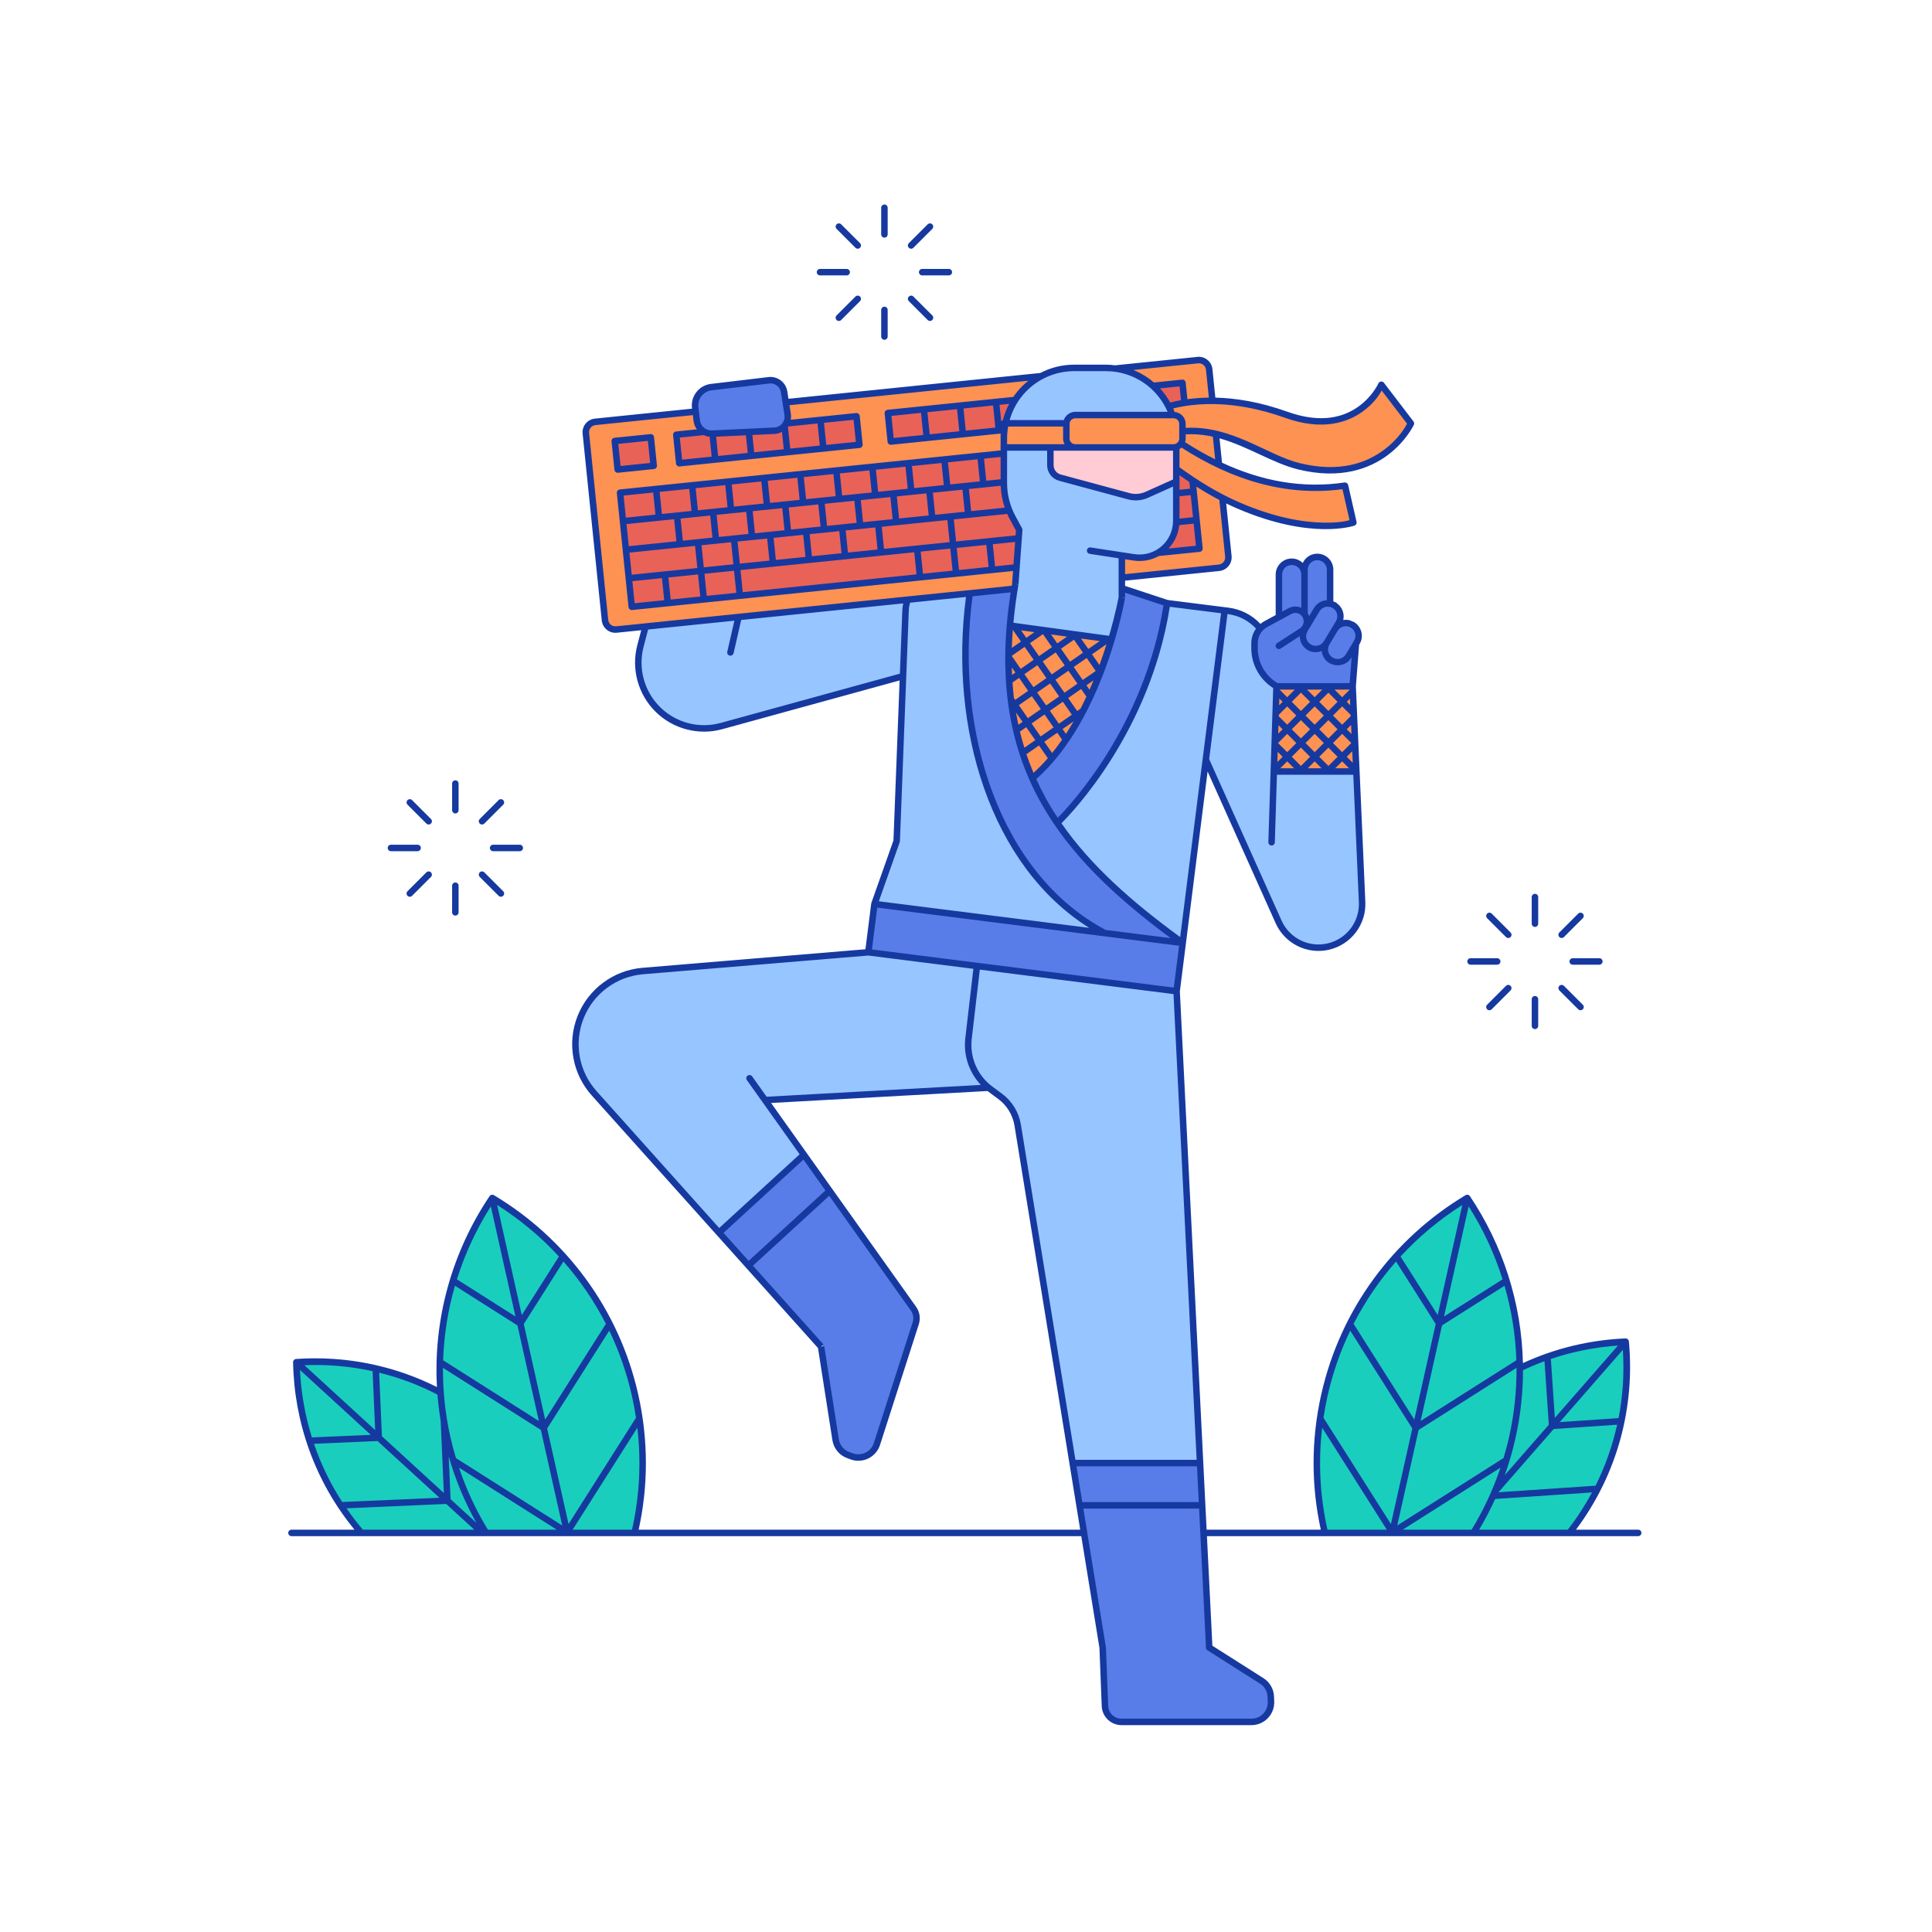 <?xml version="1.0" encoding="utf-8"?>
<!-- Generator: Adobe Illustrator 23.0.4, SVG Export Plug-In . SVG Version: 6.00 Build 0)  -->
<svg version="1.1" id="Layer_1_99_" xmlns="http://www.w3.org/2000/svg" xmlns:xlink="http://www.w3.org/1999/xlink" x="0px"
	 y="0px" viewBox="0 0 595.276 595.276" enable-background="new 0 0 595.276 595.276" xml:space="preserve">
<path id="color_x5F_7" fill-rule="evenodd" clip-rule="evenodd" fill="#E96257" d="M204.404,177.325l0.8,7.796l-10.113,1.036
	l-0.798-7.796L204.404,177.325z M215.511,176.187l0.797,7.797l-10.111,1.036l-0.799-7.797L215.511,176.187z M226.614,175.049
	l0.8,7.798l-10.112,1.036l-0.799-7.798L226.614,175.049z M282.139,169.359l0.799,7.797l-54.529,5.589l-0.8-7.798L282.139,169.359
	L282.139,169.359z M214.609,167.396l0.8,7.798l-21.216,2.172l-0.8-7.795L214.609,167.396L214.609,167.396z M293.244,168.221
	l0.799,7.796l-10.111,1.038l-0.799-7.798L293.244,168.221L293.244,168.221z M304.35,167.084l0.8,7.796l-10.113,1.036l-0.8-7.795
	L304.35,167.084z M225.714,166.259l0.798,7.796l-10.111,1.038l-0.8-7.798L225.714,166.259L225.714,166.259z M313.308,166.166
	l-0.576,7.937l-6.589,0.675l-0.8-7.798L313.308,166.166L313.308,166.166z M236.819,165.122l0.799,7.795l-10.111,1.036l-0.8-7.795
	L236.819,165.122z M247.924,163.983l0.799,7.796l-10.113,1.036l-0.797-7.794L247.924,163.983z M259.028,162.845l0.8,7.796
	l-10.111,1.036l-0.8-7.796L259.028,162.845z M270.133,161.708l0.8,7.795l-10.113,1.036l-0.798-7.795L270.133,161.708
	L270.133,161.708z M368.223,160.54l0.8,7.795l-10.431,1.07c0.069-0.057,0.144-0.104,0.211-0.162
	c2.408-2.068,3.857-5.011,4.075-8.154L368.223,160.54L368.223,160.54z M292.344,159.431l0.798,7.796l-10.608,1.089l-10.608,1.087
	l-0.798-7.796L292.344,159.431z M208.156,159.175l0.8,7.796l-15.665,1.606l-0.799-7.796L208.156,159.175L208.156,159.175z
	 M310.645,157.556c0.284,0.668,0.591,1.327,0.94,1.969c1.019,1.874,1.881,3.458,1.945,3.576l-0.148,2.055l-19.247,1.97l-0.798-7.795
	L310.645,157.556z M219.261,158.039l0.798,7.795l-10.111,1.037l-0.8-7.796L219.261,158.039z M230.366,156.899l0.799,7.796
	l-10.111,1.036l-0.799-7.796L230.366,156.899z M241.471,155.763l0.8,7.795l-10.113,1.036l-0.798-7.795L241.471,155.763z
	 M252.575,154.625l0.8,7.796l-10.111,1.036l-0.8-7.796L252.575,154.625z M263.68,153.485l0.8,7.798l-10.113,1.036l-0.798-7.798
	L263.68,153.485z M274.786,152.349l0.798,7.797l-10.111,1.036l-0.798-7.797L274.786,152.349z M367.322,151.749l0.799,7.798
	l-5.199,0.53v-7.879L367.322,151.749L367.322,151.749z M285.891,151.209l0.798,7.8l-10.111,1.036l-0.8-7.798L285.891,151.209
	L285.891,151.209z M201.703,150.953l0.8,7.798l-10.113,1.036l-0.8-7.796L201.703,150.953L201.703,150.953z M296.996,150.071
	l0.799,7.798l-5.056,0.518l-5.057,0.519l-0.798-7.8L296.996,150.071L296.996,150.071z M212.807,149.816l0.799,7.798l-10.111,1.036
	l-0.8-7.798L212.807,149.816z M308.811,148.862c0.033,2.649,0.523,5.262,1.445,7.73l-11.469,1.176l-0.799-7.797L308.811,148.862z
	 M223.913,148.679l0.799,7.795l-10.111,1.036l-0.799-7.795L223.913,148.679z M235.018,147.542l0.8,7.796l-10.113,1.036l-0.798-7.796
	L235.018,147.542z M246.122,146.402l0.8,7.798l-10.111,1.036l-0.8-7.796L246.122,146.402L246.122,146.402z M257.227,145.265
	l0.8,7.797l-10.113,1.036l-0.798-7.797L257.227,145.265z M268.333,144.128l0.798,7.796l-10.111,1.036l-0.798-7.796L268.333,144.128z
	 M279.438,142.99l0.798,7.796l-10.111,1.036l-0.8-7.796L279.438,142.99L279.438,142.99z M363.044,145.284
	c1.251,0.904,2.548,1.807,3.891,2.7l0.285,2.771l-4.298,0.44v-5.999L363.044,145.284z M290.543,141.851l0.799,7.797l-10.113,1.036
	l-0.797-7.795L290.543,141.851L290.543,141.851z M301.648,140.714l0.798,7.796l-5.055,0.518l-5.056,0.519l-0.8-7.798
	L301.648,140.714L301.648,140.714z M308.801,139.98v7.879l-5.36,0.548l-0.8-7.796L308.801,139.98z M200.071,135.031l0.799,7.796
	l-10.111,1.036l-0.799-7.796L200.071,135.031z M216.942,133.303c0.657,0.332,1.389,0.517,2.161,0.534l0.722,7.048l-10.111,1.036
	l-0.8-7.798L216.942,133.303L216.942,133.303z M230.274,133.344l0.655,6.402l-10.111,1.038l-0.712-6.961L230.274,133.344
	L230.274,133.344z M241.352,131.935l0.682,6.673l-10.111,1.037l-0.649-6.348c2.636-0.124,5.273-0.248,7.336-0.346
	C239.616,132.903,240.57,132.542,241.352,131.935z M252.341,129.674l0.799,7.798l-10.111,1.036l-0.768-7.501
	c0.078-0.105,0.155-0.211,0.224-0.322L252.341,129.674L252.341,129.674z M263.446,128.537l0.799,7.798l-10.113,1.036l-0.797-7.797
	L263.446,128.537L263.446,128.537z M284.218,126.409l0.799,7.797l-10.111,1.036l-0.799-7.797
	C274.108,127.445,284.218,126.409,284.218,126.409z M295.324,125.272l0.799,7.796l-10.113,1.038l-0.799-7.798
	C285.211,126.307,295.324,125.272,295.324,125.272z M306.427,124.132l0.8,7.798l-10.111,1.036l-0.8-7.796L306.427,124.132z
	 M309.301,129.658c-0.274,0.001-0.499,0.226-0.499,0.499v1.612l-0.581,0.058l-0.798-7.797l4.415-0.45
	c-1.108,1.893-1.927,3.942-2.433,6.078H309.301z M363.888,118.245l0.532,5.209c-1.513,0.256-2.876,0.562-4.096,0.887
	c-1.054-1.973-2.4-3.763-3.976-5.324C356.348,119.017,363.888,118.245,363.888,118.245z"/>
<path id="color_x5F_6" fill-rule="evenodd" clip-rule="evenodd" fill="#1ACEBD" d="M483.304,471.559h-28.44
	c2.027-3.336,3.859-6.819,5.481-10.436l31.046-2.103C489.115,463.37,486.427,467.571,483.304,471.559L483.304,471.559z
	 M147.422,471.559h-35.845c-2.08-2.422-3.985-4.946-5.739-7.546l31.832-1.39L147.422,471.559z M453.701,471.559h-23.226
	l32.763-20.782C460.87,458.201,457.646,465.157,453.701,471.559z M428.207,471.559h-19.599c-2.453-10.705-3.065-21.968-1.561-33.357
	L428.207,471.559L428.207,471.559z M195.135,471.559h-19.599l21.16-33.357C198.2,449.591,197.588,460.854,195.135,471.559z
	 M173.267,471.559H150.04c-3.946-6.402-7.168-13.36-9.537-20.784L173.267,471.559z M137.555,443.827
	c2.359,10.027,6.219,19.319,11.298,27.689l-10.51-9.631L137.555,443.827z M135.994,420.29l31.091,19.72l6.896,30.821l-33.923-21.517
	c-0.666-2.208-1.271-4.449-1.784-6.735C136.601,435.1,135.87,427.63,135.994,420.29L135.994,420.29z M467.747,420.29
	c0.124,7.34-0.607,14.81-2.281,22.289c-0.511,2.286-1.117,4.526-1.783,6.735l-33.922,21.517l6.897-30.821L467.747,420.29
	L467.747,420.29z M415.964,408.702l19.72,31.089l-6.896,30.823l-21.523-33.93c0.339-2.279,0.751-4.561,1.261-6.845
	C410.194,422.392,412.701,415.353,415.964,408.702L415.964,408.702z M187.777,408.702c3.241,6.588,5.764,13.657,7.438,21.137
	c0.511,2.282,0.924,4.563,1.262,6.841l-21.523,33.932l-6.896-30.821L187.777,408.702L187.777,408.702z M116.511,443.237
	l20.117,18.433l-31.458,1.373c-3.893-5.954-6.937-12.318-9.132-18.913L116.511,443.237L116.511,443.237z M116.292,422.036
	c6.523,1.551,12.9,3.907,18.973,7.091c0.215,2.802,0.546,5.615,1.016,8.433l1.021,23.372l-20.117-18.433L116.292,422.036z
	 M498.898,438.172c-1.449,6.799-3.758,13.461-6.967,19.81l-31.137,2.109c0.081-0.188,0.163-0.375,0.244-0.562l17.438-19.972
	L498.898,438.172z M476.338,418.446l1.385,20.454l-15.528,17.782c1.733-4.453,3.171-9.081,4.247-13.885
	c1.589-7.103,2.333-14.199,2.315-21.187C471.212,420.437,473.715,419.392,476.338,418.446z M91.862,420.648l23.607,21.635
	l-19.741,0.862C93.398,435.839,92.107,428.264,91.862,420.648L91.862,420.648z M97.43,419.788
	c5.987,0.021,11.975,0.697,17.853,2.018l0.86,19.739l-23.596-21.622C94.172,419.833,95.801,419.782,97.43,419.788L97.43,419.788z
	 M139.872,395.121l20.007,12.69l6.899,30.822l-30.753-19.507C136.267,410.893,137.582,402.834,139.872,395.121L139.872,395.121z
	 M463.869,395.121c2.29,7.714,3.605,15.773,3.846,24.006l-30.75,19.505l6.898-30.822L463.869,395.121L463.869,395.121z
	 M500.46,414.377c0.602,7.594,0.161,15.263-1.343,22.781l-19.713,1.336L500.46,414.377z M173.544,387.59
	c5.358,6.001,9.983,12.732,13.71,20.075l-19.504,30.75l-6.896-30.822L173.544,387.59L173.544,387.59z M430.199,387.588l12.69,20.005
	l-6.896,30.822l-19.506-30.752C420.201,400.343,424.809,393.633,430.199,387.588z M499.715,413.712l-21.062,24.125l-1.335-19.73
	C484.541,415.613,492.059,414.148,499.715,413.712L499.715,413.712z M452.291,370.148c4.838,7.405,8.645,15.477,11.273,23.984
	l-19.392,12.302L452.291,370.148L452.291,370.148z M151.452,370.146l8.119,36.288l-19.394-12.303
	C142.804,385.623,146.614,377.551,151.452,370.146z M451.315,369.929l-8.119,36.286l-12.301-19.394
	C436.898,380.245,443.783,374.566,451.315,369.929L451.315,369.929z M152.427,369.929c7.533,4.637,14.416,10.317,20.419,16.893
	l-12.3,19.392L152.427,369.929z"/>
<path id="color_x5F_5" fill-rule="evenodd" clip-rule="evenodd" fill="#FFCBD5" d="M361.924,138.07v9.725
	c-0.344,0.154-5.417,2.435-8.782,3.946c-1.64,0.737-3.486,0.882-5.224,0.413c-5.166-1.395-16.005-4.322-21.222-5.731
	c-1.514-0.408-2.562-1.776-2.562-3.344v-4.974h7.107V138.1c0.022,0,0.043,0.006,0.066,0.006h30.274
	C361.698,138.106,361.81,138.083,361.924,138.07L361.924,138.07z"/>
<path id="color_x5F_4" fill-rule="evenodd" clip-rule="evenodd" fill="#FD9252" d="M320.249,228.738l3.23,4.644
	c-1.63,1.907-3.373,3.695-5.228,5.332c-0.953-2.2-1.823-4.459-2.593-6.783L320.249,228.738L320.249,228.738z M399.931,236.95h-6.66
	l3.33-3.33L399.931,236.95L399.931,236.95z M416.865,236.95h-6.66l3.33-3.33L416.865,236.95L416.865,236.95z M408.399,236.95h-6.664
	l3.332-3.332L408.399,236.95z M409.3,229.385l3.529,3.529l-3.527,3.528l-3.529-3.53L409.3,229.385z M400.833,229.385l3.528,3.527
	l-3.528,3.528l-3.527-3.526L400.833,229.385z M417.096,230.06l0.261,5.969l-3.115-3.115L417.096,230.06z M393.205,230.224l2.69,2.69
	l-2.864,2.865L393.205,230.224L393.205,230.224z M325.884,224.817l1.971,2.833c-1.166,1.705-2.405,3.353-3.712,4.936l-3.074-4.418
	L325.884,224.817L325.884,224.817z M396.601,225.152l3.527,3.527l-3.527,3.529l-3.353-3.353l0.011-0.363L396.601,225.152
	L396.601,225.152z M413.533,225.152l3.5,3.5l0.002,0.056l-3.5,3.5l-3.529-3.529L413.533,225.152L413.533,225.152z M405.067,225.152
	l3.527,3.527l-3.527,3.527l-3.528-3.527L405.067,225.152z M316.329,223.102l3.349,4.817l-4.329,3.011
	c-0.619-1.952-1.182-3.94-1.667-5.987L316.329,223.102L316.329,223.102z M400.833,220.919l3.528,3.527l-3.528,3.527l-3.527-3.527
	L400.833,220.919z M409.3,220.919l3.527,3.527l-3.527,3.527l-3.527-3.527L409.3,220.919z M321.963,219.183l3.349,4.814l-4.814,3.349
	l-3.35-4.814L321.963,219.183z M416.74,221.945l0.229,5.231l-2.73-2.73L416.74,221.945z M393.462,222.014l2.432,2.432l-2.591,2.589
	L393.462,222.014z M331.52,220.897l0.268,0.385c-1.04,1.858-2.152,3.689-3.336,5.474l-1.746-2.509L331.52,220.897L331.52,220.897z
	 M312.408,217.469l3.35,4.816l-2.312,1.607c-0.461-2.059-0.855-4.167-1.177-6.328L312.408,217.469z M396.601,216.686l3.527,3.527
	l-3.527,3.527l-3.096-3.096l0.03-0.893L396.601,216.686L396.601,216.686z M405.067,216.684l3.527,3.529l-3.527,3.527l-3.528-3.527
	L405.067,216.684z M413.535,216.684l3.109,3.111l0.036,0.798l-3.147,3.146l-3.527-3.527L413.535,216.684L413.535,216.684z
	 M327.599,215.262l3.35,4.814l-4.815,3.35l-3.349-4.815L327.599,215.262L327.599,215.262z M318.042,213.547l3.351,4.816l-4.814,3.35
	l-3.352-4.815L318.042,213.547L318.042,213.547z M400.833,212.451l3.528,3.528l-3.528,3.529l-3.527-3.527L400.833,212.451z
	 M333.235,211.341l2.087,3c-0.629,1.358-1.29,2.72-1.991,4.077l-1.564,1.089l-3.35-4.815L333.235,211.341L333.235,211.341z
	 M409.3,212.449l3.529,3.53l-3.529,3.529l-3.527-3.529L409.3,212.449z M416.384,213.836l0.197,4.483l-2.339-2.34L416.384,213.836
	L416.384,213.836z M393.719,213.805l2.175,2.175l-2.315,2.313L393.719,213.805L393.719,213.805z M323.677,209.626l3.352,4.816
	l-4.814,3.35l-3.352-4.816L323.677,209.626z M314.123,207.913l3.349,4.815l-4.814,3.351l-0.718-1.032
	c-0.208-1.724-0.373-3.481-0.491-5.273L314.123,207.913L314.123,207.913z M393.786,211.71h6.306l0.035,0.035l-3.527,3.529
	l-2.837-2.836L393.786,211.71z M401.576,211.71h6.986l0.033,0.033l-3.527,3.529l-3.528-3.527L401.576,211.71L401.576,211.71z
	 M410.039,211.71h6.252l0.033,0.773l-2.79,2.789l-3.529-3.529L410.039,211.71z M329.313,205.707l3.351,4.815l-4.816,3.351
	l-3.351-4.816L329.313,205.707L329.313,205.707z M338.016,208.015c-0.686,1.736-1.41,3.491-2.212,5.271l-1.75-2.514L338.016,208.015
	z M319.759,203.993l3.349,4.814l-4.814,3.351l-3.352-4.816L319.759,203.993z M334.95,201.787l3.349,4.816l-4.814,3.349l-3.352-4.816
	L334.95,201.787z M311.21,203.727l2.341,3.365l-2.189,1.521L311.21,203.727z M325.392,200.072l3.352,4.816l-4.817,3.35l-3.349-4.815
	L325.392,200.072L325.392,200.072z M315.838,198.357l3.349,4.814l-4.814,3.35l-3.144-4.519c0.001-0.147,0.002-0.295,0.004-0.442
	L315.838,198.357L315.838,198.357z M341.624,197.143l0.176,0.023c-0.799,2.637-1.765,5.523-2.898,8.555l-3.133-4.505
	L341.624,197.143z M331.028,196.152l3.349,4.814l-4.814,3.35l-3.35-4.815L331.028,196.152L331.028,196.152z M321.471,194.436
	l3.352,4.816l-4.816,3.35l-3.35-4.814L321.471,194.436z M332.023,195.833l8.14,1.11l-4.964,3.455L332.023,195.833L332.023,195.833z
	 M311.626,193.047l0.569,0.076l3.07,4.415l-4.022,2.799C311.294,197.967,311.425,195.534,311.626,193.047L311.626,193.047z
	 M322.782,194.57l7.333,1.001l-4.474,3.111L322.782,194.57z M313.54,193.308l6.525,0.89l-3.979,2.77L313.54,193.308L313.54,193.308z
	 M290.989,141.303h-0.002l-0.051-0.495l-11.103,1.137l-11.105,1.138l-11.103,1.14l-11.106,1.137l-11.105,1.138l-11.104,1.14
	l-11.105,1.137l-11.104,1.138l-11.105,1.14l0.05,0.495l-0.497,0.051l0.902,8.789l0.901,8.79l0.901,8.79l0.9,8.79
	c0.028,0.272,0.276,0.472,0.548,0.444l11.105-1.138l11.104-1.137l11.105-1.138l55.524-5.69l11.104-1.138l11.105-1.138l6.912-0.71
	l-0.328,4.517c-0.062,0.355-0.105,0.696-0.164,1.05l-122.285,12.529c-1.496,0.154-2.826-0.927-2.978-2.424l-5.901-57.587
	c-0.154-1.495,0.928-2.826,2.424-2.978l30.477-3.123c0.093,0.777,0.187,1.569,0.274,2.292c0.143,1.204,0.714,2.251,1.531,3.037
	l-7.392,0.757c-0.272,0.028-0.472,0.276-0.444,0.548l0.901,8.789c0.029,0.272,0.275,0.472,0.546,0.445l11.105-1.138l11.104-1.138
	l11.105-1.139l11.105-1.138l11.103-1.138c0.254-0.025,0.449-0.242,0.449-0.496c0-0.017-0.001-0.034-0.003-0.051l-0.901-8.79
	c-0.026-0.26-0.252-0.457-0.513-0.448c-0.011,0.001-0.023,0.002-0.035,0.004l-11.104,1.137l-9.758,1.001
	c0.241-0.724,0.316-1.501,0.196-2.272c-0.16-1.026-0.329-2.105-0.501-3.211l75.941-7.782c-1.184,0.795-2.297,1.706-3.32,2.729
	c-1.05,1.05-1.983,2.192-2.792,3.41l-5.679,0.583l-11.105,1.138l-11.069,1.136l-0.035,0.004l-11.105,1.137
	c-0.272,0.029-0.472,0.275-0.444,0.546l0.899,8.792c0.028,0.273,0.276,0.473,0.548,0.444l11.105-1.137l11.104-1.14l11.105-1.138
	l0.976-0.099v6.205l-6.76,0.69l-11.104,1.14L290.989,141.303L290.989,141.303z M368.01,148.687c2.591,1.681,5.318,3.308,8.152,4.783
	l1.819,17.733c0.153,1.496-0.931,2.828-2.427,2.981l-29.398,3.009v-5.715c1.49,0.228,1.588,0.242,3.158,0.481
	c2.622,0.401,5.274-0.103,7.55-1.375l12.755-1.308c0.273-0.028,0.474-0.275,0.447-0.546l-0.902-8.79l-0.901-8.79L368.01,148.687
	L368.01,148.687z M363.988,137.017c15.61,10.151,32.418,15.387,50.032,12.911l2.386,10.452c-0.525,0.168-3.233,0.987-8.657,0.896
	c-5.985-0.101-14.804-1.414-26.099-6.295c-6.809-2.942-13.257-7.008-18.727-11.014v-6.163
	C363.332,137.618,363.691,137.348,363.988,137.017L363.988,137.017z M200.501,133.984c-0.012,0-0.023,0.002-0.035,0.004
	l-11.104,1.137c-0.254,0.026-0.449,0.242-0.449,0.497c0,0.017,0.001,0.034,0.003,0.051l0.901,8.788
	c0.026,0.254,0.242,0.449,0.496,0.449c0.018,0,0.035-0.001,0.052-0.003l11.104-1.138c0.254-0.025,0.449-0.242,0.449-0.496
	c0-0.017-0.001-0.034-0.003-0.051l-0.901-8.79C200.988,134.173,200.762,133.975,200.501,133.984L200.501,133.984L200.501,133.984z
	 M425.665,119.177l8.466,11.071c-0.181,0.377-2.288,4.658-7.401,8.49c-5.34,4.002-13.76,7.265-26.321,4.21
	c-10.403-2.529-21.2-11.866-35.575-10.836v-1.733c0-1.791-1.462-3.252-3.253-3.252h-0.022c-0.234-0.637-0.5-1.258-0.79-1.867
	c7.074-1.851,19.181-3.041,35.393,2.761c10.996,3.936,18.537,1.593,23.255-1.775C423.518,123.317,425.212,120.093,425.665,119.177
	L425.665,119.177L425.665,119.177z M366.998,133.026c2.486-0.001,4.862,0.317,7.157,0.838L375,142.12
	c-3.538-1.72-7.025-3.702-10.46-5.936c0.186-0.408,0.295-0.857,0.295-1.332v-1.74C365.564,133.058,366.286,133.026,366.998,133.026
	L366.998,133.026L366.998,133.026z M361.581,137.107h-30.274c-1.251,0-2.255-1.004-2.255-2.255v-4.474
	c0-1.251,1.004-2.253,2.255-2.253h30.274c1.251,0,2.254,1.002,2.254,2.253v4.474C363.835,136.102,362.833,137.106,361.581,137.107z
	 M328.974,137.107H309.8v-2.341c0-1.364,0.133-2.714,0.403-4.109h17.849v4.195C328.053,135.727,328.408,136.52,328.974,137.107z
	 M369.653,111.191c1.258,0.126,2.291,1.119,2.426,2.429l0.937,9.131c-2.817,0.007-5.354,0.22-7.604,0.552l-0.58-5.657
	c-0.027-0.259-0.253-0.455-0.512-0.446c-0.012,0-0.024,0.001-0.035,0.002l-8.915,0.913c-2.426-2.129-5.321-3.73-8.508-4.642
	l22.239-2.279C369.288,111.174,369.473,111.173,369.653,111.191L369.653,111.191L369.653,111.191z"/>
<path id="color_x5F_3" fill-rule="evenodd" clip-rule="evenodd" fill="#587DE8" d="M333.209,464.059h36.717l0.397,7.938
	c-0.008,0.059-0.006,0.119,0.008,0.177l1.751,35.237c0.009,0.161,0.095,0.309,0.231,0.396c0,0,10.985,6.973,16.179,10.27
	c1.529,0.971,2.483,2.63,2.554,4.441c0.019,0.489,0.04,1.009,0.06,1.537c0,0,0,0.001,0,0.002c0.059,1.498-0.495,2.955-1.535,4.036
	c-1.04,1.081-2.473,1.691-3.973,1.691h-40.053c-2.473,0-4.494-1.944-4.59-4.415c-0.264-6.727-0.704-18.003-0.704-18.003
	c0-0.021-0.002-0.041-0.006-0.061l-0.006-0.039c0-0.001-0.001-0.003-0.002-0.004c-0.003-0.015-4.068-25.025-5.725-35.211
	c-0.001-0.05-0.01-0.099-0.026-0.146C334.115,469.628,333.637,466.69,333.209,464.059L333.209,464.059L333.209,464.059z
	 M369.877,463.06h-36.83l-1.957-12.022h38.191L369.877,463.06L369.877,463.06z M255.567,367.44l16.06,22.572
	c0.009,0.014,0.019,0.027,0.029,0.04c0.039,0.054,6.417,9.021,9.388,13.196c0.841,1.182,1.076,2.69,0.632,4.07
	c-2.235,6.952-8.701,27.061-11.956,37.185c-0.459,1.431-1.483,2.612-2.835,3.27c-1.351,0.657-2.911,0.734-4.321,0.214
	c-0.001,0-0.001,0-0.002,0c-0.362-0.132-0.717-0.264-1.062-0.392c0,0-0.001,0-0.002,0c-1.876-0.692-3.229-2.343-3.539-4.319
	c-1.303-8.335-4.491-28.713-4.491-28.713l-0.491,0.076l0.371-0.332c0,0-15.622-17.438-22.051-24.615L255.567,367.44L255.567,367.44z
	 M247.626,356.28l7.356,10.341l-24.351,22.326c-2.505-2.797-5.302-5.918-8.404-9.382L247.626,356.28L247.626,356.28z
	 M269.859,278.833l93.991,11.875l-1.754,13.885l-93.991-11.875L269.859,278.833z M312.007,181.699
	c-4.319,26.975-0.534,47.532,8.813,64.543c9.317,16.954,24.112,30.386,41.74,43.295l-22.059-2.786
	c-32.952-17.474-47.043-61.703-41.278-103.743L312.007,181.699L312.007,181.699z M346.156,181.686l12.89,4.243
	c-6.025,39.226-31.005,64.402-33.229,66.577c-1.471-2.189-2.852-4.433-4.122-6.744c-1.087-1.978-2.086-4.009-3.017-6.087
	c21.065-18.347,27.472-55.76,27.472-55.76l-0.491-0.086h0.497L346.156,181.686L346.156,181.686z M416.306,210.711h-22.853
	c-0.075-0.049-0.214-0.14-0.557-0.367c-3.656-2.402-5.857-6.48-5.857-10.854v-1.592c0-2.271,1.243-4.358,3.242-5.436
	c2.297-1.241,5.261-2.841,7.396-3.993c0.511-0.277,1.07-0.393,1.613-0.363l-0.001-0.001c0.907,0.05,1.774,0.504,2.33,1.299
	c0,0.001,0.001,0.003,0.002,0.004c0.478,0.687,0.659,1.539,0.499,2.36c-0.162,0.824-0.648,1.547-1.352,2.004h-0.002
	c-2.968,1.926-6.983,4.531-6.983,4.531c-0.15,0.091-0.242,0.254-0.242,0.428c0,0.274,0.226,0.499,0.499,0.499
	c0.102,0,0.203-0.032,0.287-0.091c0,0,3.824-2.481,6.757-4.383c-0.421,1.804,0.313,3.749,1.965,4.777l0.027,0.031
	c0,0,0.009,0.004,0.01,0.004c0.004,0.002,0.006,0.006,0.01,0.008l-0.004-0.008c0.028,0.008,0.264,0.08,0.264,0.08l-0.258-0.07
	c1.476,0.888,3.261,0.797,4.633-0.057c-0.112,1.613,0.644,3.232,2.12,4.12l-0.014-0.023c0.013,0.011,0.029,0.025,0.034,0.029
	l0.002,0.002c0.002,0.002,0.013,0.012,0.013,0.012l0.141,0.047c0,0,0.01-0.001,0.014,0c2.069,1.119,4.68,0.455,5.907-1.58
	c0.373-0.621,0.774-1.287,1.174-1.953C416.783,204.552,416.343,210.23,416.306,210.711L416.306,210.711z M414.653,192.192
	c0.166,0,0.334,0.011,0.499,0.035c0.442,0.064,0.881,0.215,1.289,0.46l-0.035-0.027c0.023,0.016,0.034,0.023,0.049,0.033
	l-0.012-0.004c1.634,0.984,2.158,3.089,1.175,4.723c-0.804,1.334-1.725,2.867-2.528,4.202c-0.983,1.631-3.086,2.154-4.719,1.176
	c-0.002-0.001-0.004-0.002-0.006-0.004c-1.633-0.982-2.157-3.089-1.175-4.722c0.803-1.335,1.725-2.866,2.529-4.2
	c0-0.001,0-0.002,0-0.002C412.363,192.79,413.491,192.196,414.653,192.192L414.653,192.192L414.653,192.192z M409.083,186.161
	c0.166-0.001,0.334,0.011,0.499,0.035c0.442,0.064,0.881,0.215,1.289,0.46l-0.012-0.021c0.025,0.015,0.03,0.018,0.049,0.031
	l-0.037-0.01c1.634,0.984,2.158,3.09,1.175,4.724c-0.365,0.606-0.78,1.297-1.185,1.969c-0.804,1.334-1.725,2.866-2.528,4.2
	c-0.983,1.633-3.087,2.156-4.72,1.175c-0.001,0-0.002,0-0.002,0c-0.001-0.001-0.002-0.001-0.002-0.002
	c-1.635-0.984-2.157-3.088-1.175-4.723c1.145-1.901,2.569-4.267,3.712-6.167C406.793,186.758,407.922,186.164,409.083,186.161
	L409.083,186.161L409.083,186.161z M405.878,171.84h0.002c0.914,0,1.787,0.363,2.433,1.009c0.645,0.645,1.008,1.52,1.008,2.432
	v9.902c-1.582-0.077-3.158,0.684-4.03,2.132c-0.66,1.098-1.404,2.333-2.143,3.563c-0.054-0.727-0.283-1.436-0.708-2.045
	c-0.001-0.001-0.002-0.002-0.002-0.002v-13.551c0-0.912,0.363-1.787,1.009-2.432C404.092,172.203,404.965,171.84,405.878,171.84
	L405.878,171.84z M398.02,173.323c1.896,0.011,3.419,1.542,3.419,3.443v11.109c-0.819-0.591-1.825-0.865-2.825-0.739
	c-0.484,0.06-0.964,0.211-1.414,0.454c-0.765,0.412-1.74,0.94-2.648,1.429v-12.254c0-1.908,1.537-3.444,3.444-3.444L398.02,173.323
	L398.02,173.323z M237.696,117.392c1.699,0.133,3.132,1.412,3.405,3.16c0.332,2.122,0.74,4.737,1.087,6.961
	c0.169,1.081-0.131,2.18-0.822,3.027c-0.691,0.848-1.709,1.36-2.801,1.412c-5.39,0.255-14.02,0.663-19.161,0.906
	c-2.138,0.101-3.985-1.462-4.237-3.59c-0.151-1.265-0.317-2.672-0.476-4.013c-0.338-2.837,1.679-5.399,4.517-5.737
	c5.279-0.627,13.046-1.551,17.747-2.11C237.206,117.378,237.453,117.373,237.696,117.392L237.696,117.392L237.696,117.392z"/>
<path id="color_x5F_2" fill-rule="evenodd" clip-rule="evenodd" fill="#97C5FF" d="M369.23,450.039h-38.301
	c-6.728-41.363-13.842-85.099-16.868-103.706c-0.597-3.679-2.61-6.977-5.606-9.192c-0.937-0.693-1.952-1.443-2.97-2.196
	c-4.75-3.514-7.256-9.298-6.573-15.166l2.546-21.84l60.594,7.655L369.23,450.039z M267.535,293.653l32.931,4.161
	c-0.064,0.547-1.468,12.61-2.546,21.85c-0.646,5.549,1.404,11.025,5.427,14.789l-67.375,3.725l-4.623-6.496
	c-0.097-0.14-0.259-0.221-0.429-0.215c-0.267,0.01-0.48,0.233-0.48,0.499c0,0.106,0.034,0.209,0.097,0.295l16.507,23.199
	l-25.481,23.362c-14.248-15.904-22.02-24.579-38.112-42.541c-5.61-6.262-7.192-15.157-4.085-22.969
	c3.108-7.811,10.369-13.188,18.747-13.885L267.535,293.653z M377.769,188.385c0.191,0.023,0.233,0.028,0.604,0.076
	c3.645,0.459,6.913,2.254,9.264,4.927c-1.015,1.257-1.597,2.841-1.597,4.511v1.592c0,4.708,2.371,9.103,6.306,11.689
	c0.278,0.182,0.339,0.222,0.449,0.295l-1.5,47.733c-0.001,0.005-0.001,0.011-0.001,0.016c0,0.275,0.226,0.5,0.5,0.5
	c0.268,0,0.491-0.217,0.499-0.485l0.669-21.288h24.477l1.395,31.863c0,0,0.133,3.033,0.347,7.904
	c0.273,6.215-3.902,11.741-9.956,13.175c-6.054,1.435-12.266-1.628-14.812-7.305c-16.179-36.075-22.334-49.797-22.366-49.869
	L377.769,188.385L377.769,188.385z M360.024,186.145l16.753,2.115l-12.759,101.111c-15.212-11.068-28.285-22.458-37.62-36.03
	C328.09,251.699,353.854,226.165,360.024,186.145L360.024,186.145z M298.204,183.113c-5.596,41.355,7.831,84.849,39.677,103.306
	l-67.779-8.562l6.65-18.809c0.017-0.048,0.027-0.098,0.029-0.149c0,0,1.841-47.838,2.734-71.054c0.038-0.985,0.217-1.948,0.51-2.87
	L298.204,183.113L298.204,183.113z M278.947,185.086c-0.246,0.88-0.396,1.792-0.43,2.721c-0.251,6.498-0.428,11.128-0.765,19.887
	c-12.072,3.318-35.603,9.785-55.575,15.276c-6.813,1.872-14.106-0.033-19.133-5c-5.026-4.967-7.018-12.237-5.226-19.073
	c0.484-1.85,0.98-3.739,1.48-5.649l27.617-2.831l-2.345,10.224l0.975,0.225l2.419-10.556L278.947,185.086L278.947,185.086z
	 M309.8,138.106h13.335v4.974c0,2.014,1.353,3.784,3.299,4.309c5.218,1.409,16.056,4.337,21.222,5.732
	c1.96,0.528,4.044,0.363,5.896-0.468c3.207-1.441,7.614-3.422,8.372-3.763v11.383c0,3.156-1.375,6.156-3.77,8.213
	c-2.395,2.057-5.568,2.965-8.688,2.489c-6.704-1.024-13.484-2.059-13.484-2.059l-0.151,0.987c0,0,5.108,0.781,9.327,1.424v12.456
	c-0.014,0.081-0.911,5.139-3.064,12.417l-30.379-4.152c0.349-3.943,0.864-8.018,1.603-12.276l-0.491-0.084l0.497,0.036l1.214-16.695
	c0.007-0.095-0.013-0.19-0.059-0.274c0,0-0.959-1.766-2.015-3.708c-1.747-3.213-2.663-6.812-2.663-10.469L309.8,138.106
	L309.8,138.106z M328.141,129.658h-17.714c0.92-3.7,2.832-7.116,5.573-9.857c3.968-3.969,9.352-6.199,14.964-6.199h9.799
	c8.996,0,16.659,5.616,19.724,13.525h-29.18C329.764,127.126,328.471,128.214,328.141,129.658L328.141,129.658z"/>
<path id="color_x5F_1" fill="#1639A0" d="M272.49,63.013c-0.541,0.008-0.983,0.456-0.983,0.999c0,0.005,0,0.01,0,0.016v8.179
	c0,0.005,0,0.009,0,0.014c0,0.548,0.45,0.999,0.999,0.999s0.999-0.45,0.999-0.999c0-0.005,0-0.009,0-0.014v-8.179
	c0-0.006,0-0.011,0-0.016c0-0.548-0.45-0.999-0.999-0.999C272.501,63.013,272.496,63.013,272.49,63.013z M258.474,68.826
	c-0.547,0-0.999,0.451-0.999,0.999c0,0.27,0.11,0.528,0.303,0.716l5.784,5.784c0.188,0.196,0.448,0.308,0.72,0.308
	c0.548,0,0.999-0.451,0.999-0.999c0-0.273-0.111-0.532-0.307-0.721l-5.784-5.784C259.002,68.936,258.743,68.826,258.474,68.826z
	 M286.507,68.826c-0.26,0.008-0.506,0.117-0.687,0.303l-5.784,5.784c-0.196,0.189-0.307,0.448-0.307,0.721
	c0,0.547,0.45,0.999,0.999,0.999c0.272,0,0.532-0.112,0.72-0.308l5.784-5.784c0.194-0.188,0.303-0.446,0.303-0.716
	c0-0.548-0.45-0.999-0.999-0.999C286.526,68.826,286.516,68.826,286.507,68.826L286.507,68.826z M252.676,82.856
	c-0.004,0-0.009,0-0.014,0c-0.547,0-0.999,0.451-0.999,0.999c0,0.548,0.451,0.999,0.999,0.999c0.005,0,0.01,0,0.014,0h8.18
	c0.005,0,0.009,0,0.014,0c0.548,0,0.999-0.45,0.999-0.999c0-0.547-0.45-0.999-0.999-0.999c-0.005,0-0.009,0-0.014,0H252.676z
	 M284.153,82.856c-0.005,0-0.009,0-0.014,0c-0.548,0-0.999,0.451-0.999,0.999c0,0.548,0.45,0.999,0.999,0.999
	c0.005,0,0.009,0,0.014,0h8.18c0.004,0,0.009,0,0.014,0c0.547,0,0.999-0.45,0.999-0.999c0-0.547-0.451-0.999-0.999-0.999
	c-0.005,0-0.01,0-0.014,0H284.153z M264.248,91.084c-0.259,0.008-0.505,0.117-0.686,0.303l-5.784,5.784
	c-0.196,0.189-0.307,0.448-0.307,0.721c0,0.547,0.45,0.999,0.999,0.999c0.272,0,0.531-0.111,0.72-0.308l5.784-5.784
	c0.194-0.188,0.303-0.446,0.303-0.716c0-0.548-0.45-0.999-0.999-0.999C264.268,91.084,264.258,91.084,264.248,91.084z
	 M280.732,91.084c-0.547,0.001-0.999,0.451-0.999,1c0,0.269,0.11,0.527,0.303,0.715l5.784,5.784c0.189,0.197,0.448,0.308,0.72,0.308
	c0.548,0,0.999-0.451,0.999-0.999c0-0.273-0.111-0.532-0.307-0.721l-5.784-5.784C281.26,91.194,281.001,91.084,280.732,91.084z
	 M272.49,94.493c-0.546,0.008-0.991,0.464-0.983,1.012v8.18c0,0.004,0,0.009,0,0.014c0,0.547,0.45,0.999,0.999,0.999
	s0.999-0.451,0.999-0.999c0-0.005,0-0.01,0-0.014v-8.18c0-0.004,0-0.009,0-0.013c0-0.548-0.45-1-0.999-1
	C272.501,94.492,272.496,94.492,272.49,94.493z M368.947,109.96l-25.342,2.597c-0.933-0.118-1.879-0.196-2.843-0.196h-9.799
	c-3.674,0-7.253,0.897-10.454,2.562l-77.572,7.949c-0.121-0.774-0.248-1.594-0.357-2.292v-0.002c-0.433-2.779-3.009-4.731-5.802-4.4
	c-4.7,0.559-12.469,1.484-17.747,2.111c-0.001,0-0.001,0-0.002,0c-3.642,0.433-6.26,3.759-5.827,7.401
	c0.009,0.076,0.018,0.15,0.027,0.226l-29.956,3.069c-2.304,0.236-3.999,2.318-3.763,4.621l5.902,57.586
	c0.236,2.303,2.317,3.999,4.621,3.762l7.538-0.772c-0.406,1.544-0.81,3.086-1.205,4.59c-1.928,7.351,0.217,15.177,5.622,20.518
	c5.405,5.342,13.256,7.394,20.583,5.379c19.627-5.395,42.362-11.646,54.615-15.015c-0.839,21.802-1.893,49.153-1.898,49.294
	l-6.806,19.248h0.002c-0.025,0.068-0.042,0.138-0.051,0.209l-1.778,14.073c-0.853,0.071-36.936,3.071-68.669,5.71
	c-8.942,0.743-16.696,6.489-20.014,14.826c-3.316,8.337-1.627,17.837,4.361,24.52c29.43,32.852,69.477,77.556,69.702,77.808
	c0.064,0.408,3.155,20.168,4.446,28.418c0.393,2.511,2.116,4.616,4.501,5.495c0.344,0.128,0.7,0.259,1.063,0.392
	c1.793,0.662,3.777,0.563,5.495-0.273c1.718-0.836,3.02-2.34,3.606-4.159c3.255-10.124,9.72-30.234,11.955-37.186
	c0.589-1.83,0.278-3.83-0.837-5.395c-2.971-4.177-9.36-13.154-9.393-13.201c-0.007-0.012-0.015-0.023-0.023-0.035l-35.264-49.555
	l66.694-3.687c0.106,0.081,0.207,0.168,0.315,0.248c1.019,0.753,2.033,1.503,2.969,2.196c2.682,1.984,4.484,4.935,5.019,8.228
	c3.633,22.337,14.238,87.528,20.248,124.486H196.78c2.92-13.289,3.06-27.408-0.104-41.547
	c-5.992-26.776-22.643-48.444-44.489-61.517c-0.173-0.103-0.373-0.152-0.573-0.14c-0.311,0.019-0.595,0.182-0.769,0.44
	c-11.392,16.968-17.391,37.522-16.216,58.823c-10.071-5.052-20.92-7.935-31.869-8.671c-3.84-0.259-7.692-0.254-11.527,0.014
	c-0.527,0.037-0.938,0.485-0.929,1.014c0.325,18.406,6.691,36.668,18.921,51.584H89.822c-0.005,0-0.01,0-0.014,0
	c-0.548,0-1,0.45-1,0.999c0,0.547,0.451,0.999,1,0.999c0.004,0,0.009,0,0.014,0h243.333c1.592,9.791,5.594,34.389,5.598,34.415
	c0.002,0.061,0.439,11.245,0.702,17.954c0.128,3.26,2.827,5.855,6.089,5.855h40.053c1.907,0,3.732-0.778,5.054-2.152
	c1.321-1.373,2.028-3.227,1.953-5.132c-0.02-0.531-0.042-1.051-0.06-1.539c-0.09-2.301-1.305-4.413-3.248-5.646
	c-5.055-3.209-15.178-9.634-15.743-9.993l-1.678-33.762h132.856c0.005,0,0.009,0,0.014,0c0.548,0,0.999-0.451,0.999-0.999
	c0-0.548-0.45-0.999-0.999-0.999c-0.005,0-0.009,0-0.014,0h-19.153c12.853-17.149,18.195-37.913,16.306-58.027
	c-0.049-0.526-0.507-0.927-1.036-0.905c-10.856,0.452-21.613,3.007-31.614,7.608c-0.415-18.64-6.268-36.442-16.338-51.439
	c-0.189-0.283-0.51-0.449-0.85-0.442c-0.174,0.004-0.343,0.053-0.491,0.142c-21.845,13.073-38.499,34.741-44.491,61.517
	c-3.163,14.14-3.022,28.259-0.102,41.547h-35.187L363.53,305.45l1.869-14.794l6.681-52.948c0.769,1.715,5.8,12.931,20.968,46.748
	c2.836,6.324,9.781,9.748,16.524,8.15c6.745-1.598,11.411-7.775,11.109-14.699c-0.214-4.871-0.346-7.902-0.346-7.902l-2.566-58.521
	c0.006-0.078,0.646-8.366,0.99-12.8c0.046-0.078,0.098-0.164,0.144-0.24c1.37-2.275,0.663-5.234-1.543-6.674
	c0,0-0.008-0.007-0.01-0.008c-0.041-0.037-0.086-0.07-0.132-0.1c-0.001,0-0.002-0.001-0.002-0.002c-0.002-0.001-0.004,0-0.006-0.002
	c-0.018-0.009-0.035-0.018-0.053-0.027c0.003,0.002,0.021,0.014,0.029,0.02c-0.074-0.044-0.157-0.045-0.232-0.084
	c0.093,0.026,0.181,0.052,0.187,0.054c-0.092-0.044-0.19-0.075-0.291-0.09c-0.479-0.238-0.969-0.452-1.478-0.524
	c-0.502-0.071-1.009-0.058-1.502,0.023c0.448-1.904-0.285-3.948-1.936-5.136c-0.029-0.039-0.061-0.077-0.095-0.111
	c0,0.001,0.027,0.04,0.037,0.056c-0.049-0.034-0.079-0.085-0.129-0.117c0.032,0.02,0.087,0.054,0.088,0.055
	c-0.056-0.056-0.119-0.104-0.186-0.145c-0.001-0.001-0.003-0.003-0.004-0.004c-0.001,0-0.001,0-0.002,0
	c-0.054-0.033-0.112-0.06-0.172-0.082c0.001,0.001,0.049,0.032,0.073,0.047c-0.079-0.045-0.168-0.048-0.248-0.088
	c0.061,0.014,0.153,0.035,0.164,0.037c-0.062-0.022-0.125-0.037-0.19-0.047c-0.149-0.073-0.3-0.135-0.45-0.201v-9.757
	c0-1.309-0.519-2.566-1.445-3.492s-2.183-1.448-3.494-1.448h-0.002c-1.31,0-2.568,0.521-3.494,1.448
	c-0.415,0.414-0.734,0.902-0.976,1.423c-0.889-0.855-2.089-1.388-3.412-1.388h-0.002c-2.716,0-4.941,2.224-4.941,4.941v12.497
	c-1.223,0.659-2.403,1.295-3.486,1.881c-0.433,0.234-0.827,0.519-1.201,0.825c-2.556-2.704-5.995-4.513-9.806-4.994h-0.002
	c-0.674-0.086-1.099-0.139-1.101-0.139h-0.002l-17.627-2.224l-13.175-4.34v-1.621l29.051-2.975c2.303-0.236,4-2.32,3.764-4.623
	l-1.66-16.2c1.071,0.523,2.149,1.033,3.244,1.505c11.466,4.956,20.489,6.314,26.669,6.418c6.18,0.104,9.607-1.079,9.607-1.079
	c0.477-0.167,0.756-0.671,0.644-1.165l-2.591-11.361c-0.115-0.506-0.606-0.842-1.12-0.766c-13.065,1.935-25.68-0.48-37.741-6.097
	l-0.767-7.501c8.757,2.432,16.394,7.675,24.296,9.596c12.951,3.149,21.94-0.242,27.576-4.466c5.635-4.224,8.007-9.3,8.007-9.3
	c0.158-0.337,0.115-0.734-0.111-1.03l-9.116-11.923c-0.185-0.243-0.471-0.388-0.776-0.393c-0.401-0.007-0.769,0.229-0.931,0.595
	c0,0-1.782,4.012-6.158,7.137c-4.377,3.125-11.259,5.384-21.877,1.584c-8.527-3.051-15.975-4.206-22.196-4.348l-0.901-8.796
	c-0.238-2.303-2.32-3.999-4.623-3.763L368.947,109.96L368.947,109.96z M369.604,111.946c1.031,0.101,1.869,0.907,1.98,1.983
	l0.878,8.579c-2.413,0.029-4.614,0.211-6.607,0.484l-0.526-5.139c-0.054-0.517-0.504-0.911-1.025-0.895
	c-0.023,0-0.047,0.002-0.07,0.004l-8.694,0.891c-1.875-1.614-4.015-2.921-6.348-3.858l19.961-2.047
	C369.305,111.933,369.457,111.932,369.604,111.946L369.604,111.946L369.604,111.946z M330.963,114.359h9.799
	c8.53,0,15.833,5.164,18.991,12.526h-28.446c-1.632,0-3.018,1.068-3.531,2.532h-16.685c0.952-3.372,2.739-6.483,5.261-9.004
	C320.228,116.536,325.483,114.359,330.963,114.359L330.963,114.359z M316.843,117.308c-0.661,0.527-1.299,1.088-1.903,1.692
	c-1.016,1.016-1.923,2.119-2.719,3.291l-5.407,0.555c-0.014,0.001-0.028,0.001-0.041,0.002l-11.106,1.14l-11.105,1.138
	l-11.103,1.137c-0.506,0.052-0.897,0.484-0.897,0.994c0,0.034,0.002,0.069,0.006,0.103l0.901,8.79
	c0.056,0.544,0.549,0.947,1.095,0.891l11.105-1.137l11.105-1.14l11.103-1.138l0.425-0.043v5.199l-6.311,0.648l-11.105,1.137
	l-11.103,1.14l-11.105,1.138l-11.103,1.137l-11.105,1.138l-11.105,1.14l-11.104,1.137l-11.105,1.138l-11.104,1.138l-11.105,1.139
	c-0.507,0.052-0.899,0.484-0.899,0.994c0,0.034,0.002,0.068,0.005,0.101l0.902,8.79l1.802,17.58l0.9,8.79
	c0.052,0.507,0.483,0.897,0.994,0.897c0.034,0,0.068-0.002,0.102-0.005l11.106-1.138l106.261-10.889l-0.285,3.922
	c-0.037,0.213-0.062,0.415-0.098,0.626l-84.116,8.619c-0.016-0.001-0.032-0.001-0.047-0.002c-0.093-0.001-0.185,0.011-0.274,0.036
	l-37.465,3.838c-1.229,0.126-2.307-0.749-2.433-1.978l-5.899-57.586c-0.126-1.228,0.75-2.307,1.978-2.433l29.99-3.072
	c0.072,0.607,0.147,1.235,0.214,1.805c0.115,0.965,0.49,1.836,1.027,2.579l-6.441,0.659c-0.507,0.052-0.897,0.483-0.897,0.994
	c0,0.034,0.001,0.068,0.005,0.102l0.901,8.79c0.056,0.544,0.55,0.947,1.095,0.892l55.526-5.689c0.506-0.052,0.897-0.483,0.897-0.993
	c0-0.035-0.002-0.069-0.006-0.103l-0.901-8.79c-0.053-0.519-0.504-0.914-1.026-0.897c-0.024,0.001-0.047,0.003-0.071,0.006
	l-11.104,1.137l-9.045,0.927c0.105-0.581,0.12-1.181,0.027-1.777c-0.134-0.86-0.275-1.767-0.419-2.693L316.843,117.308z
	 M237.659,118.149c1.475,0.113,2.712,1.217,2.947,2.737c0.332,2.122,0.74,4.737,1.087,6.961c0,0.001,0,0.001,0,0.002
	c0.147,0.94-0.113,1.896-0.713,2.634c-0.602,0.737-1.487,1.184-2.439,1.229c-5.39,0.255-14.019,0.663-19.16,0.906
	c-1.882,0.089-3.495-1.277-3.716-3.149c-0.151-1.264-0.319-2.672-0.478-4.012v-0.002c-0.305-2.569,1.511-4.876,4.079-5.182
	c5.279-0.627,13.049-1.549,17.75-2.108C237.233,118.137,237.448,118.133,237.659,118.149L237.659,118.149L237.659,118.149z
	 M363.444,119.05l0.434,4.253c-1.2,0.215-2.304,0.458-3.316,0.718c-0.878-1.577-1.94-3.035-3.154-4.352L363.444,119.05z
	 M425.714,120.323l7.812,10.216c-0.351,0.7-2.312,4.473-7.095,8.057c-5.241,3.927-13.475,7.146-25.905,4.124
	c-10.086-2.453-20.853-11.67-35.192-10.886v-1.198c0-1.948-1.516-3.546-3.421-3.718c-0.138-0.36-0.273-0.72-0.427-1.071
	c7.066-1.738,18.843-2.706,34.509,2.9c11.122,3.981,18.88,1.612,23.711-1.837C423.306,124.34,424.916,121.765,425.714,120.323
	L425.714,120.323z M310.934,124.431c-0.843,1.594-1.496,3.285-1.94,5.035c-0.203,0.066-0.379,0.194-0.503,0.367l-0.522-5.097
	L310.934,124.431z M305.983,124.938l0.696,6.803l-9.116,0.934l-0.698-6.802L305.983,124.938L305.983,124.938z M294.876,126.076
	l0.699,6.802l-9.118,0.937l-0.698-6.803L294.876,126.076L294.876,126.076z M283.771,127.214l0.699,6.803l-9.118,0.934l-0.697-6.802
	L283.771,127.214L283.771,127.214z M331.307,128.882h30.274c0.981,0,1.755,0.773,1.755,1.754v4.474c0,0.981-0.774,1.755-1.755,1.755
	h-30.274c-0.982,0-1.756-0.774-1.756-1.755v-4.474C329.551,129.654,330.325,128.882,331.307,128.882z M262.999,129.343l0.699,6.803
	l-9.118,0.934l-0.698-6.802L262.999,129.343z M251.896,130.48l0.696,6.802l-9.117,0.935l-0.697-6.801L251.896,130.48z
	 M310.623,131.414h16.93v3.696c0,0.636,0.177,1.229,0.46,1.755H310.3v-1.841C310.3,133.804,310.414,132.599,310.623,131.414z
	 M240.939,133.055l0.549,5.364l-9.12,0.935l-0.545-5.326c2.432-0.116,4.895-0.232,6.812-0.323
	C239.451,133.667,240.236,133.438,240.939,133.055L240.939,133.055z M200.486,133.743c-0.024,0.001-0.047,0.002-0.071,0.004
	l-11.104,1.138c-0.507,0.051-0.899,0.483-0.899,0.994c0,0.034,0.002,0.069,0.006,0.103l0.901,8.788
	c0.052,0.506,0.484,0.896,0.994,0.896c0.034,0,0.068-0.001,0.103-0.005l11.104-1.138c0.544-0.056,0.947-0.549,0.891-1.094
	l-0.901-8.79C201.456,134.121,201.007,133.728,200.486,133.743L200.486,133.743L200.486,133.743z M366.998,133.783
	c2.319,0,4.541,0.297,6.697,0.768l0.718,6.982c-3.128-1.561-6.22-3.332-9.272-5.3c0.114-0.358,0.193-0.73,0.193-1.124v-1.272
	C365.893,133.805,366.449,133.782,366.998,133.783L366.998,133.783L366.998,133.783z M216.864,134.07
	c0.557,0.262,1.154,0.448,1.787,0.512l0.626,6.114l-9.118,0.935l-0.696-6.803L216.864,134.07z M229.826,134.122l0.557,5.437
	l-9.118,0.934l-0.608-5.938C223.31,134.43,226.502,134.28,229.826,134.122L229.826,134.122z M199.625,135.837l0.698,6.803
	l-9.117,0.934l-0.699-6.802L199.625,135.837z M364.05,137.906c15.452,9.968,32.122,15.14,49.583,12.816l2.175,9.545
	c-0.932,0.266-3.274,0.847-8.051,0.767c-5.92-0.1-14.67-1.397-25.908-6.254c-6.678-2.885-13.021-6.871-18.428-10.813v-5.612
	C363.648,138.227,363.858,138.078,364.05,137.906L364.05,137.906z M331.241,138.857c0.022,0,0.043,0.006,0.066,0.006h30.117v8.867
	c-0.651,0.293-5.236,2.352-8.488,3.812c-1.535,0.689-3.262,0.826-4.888,0.389h-0.002c-5.167-1.396-16.004-4.323-21.22-5.732
	c-0.001,0-0.002,0-0.002,0c-1.298-0.35-2.191-1.517-2.191-2.862v-4.475h6.608L331.241,138.857L331.241,138.857z M310.3,138.863
	h12.336v4.475c0,2.237,1.508,4.208,3.67,4.791c5.218,1.409,16.056,4.336,21.222,5.731c2.071,0.558,4.273,0.384,6.229-0.495
	c2.937-1.319,6.357-2.857,7.668-3.445v10.61c0,3.011-1.312,5.87-3.597,7.832c-2.285,1.962-5.311,2.831-8.287,2.376
	c-6.704-1.024-13.484-2.059-13.484-2.059c-0.059-0.011-0.12-0.016-0.18-0.016c-0.547,0-0.999,0.45-0.999,0.999
	c0,0.502,0.38,0.931,0.878,0.992c0,0,4.964,0.758,8.901,1.359v11.981c-0.028,0.157-0.9,4.954-2.939,11.906l-29.468-4.024
	c0.349-3.782,0.851-7.688,1.559-11.762l-0.994-0.172l1.007,0.073l1.212-16.693c0.014-0.191-0.027-0.383-0.119-0.55
	c0,0-0.958-1.765-2.014-3.706c-1.707-3.14-2.602-6.658-2.602-10.232L310.3,138.863L310.3,138.863z M308.302,140.792v6.875
	l-4.417,0.452l-0.696-6.804L308.302,140.792z M301.201,141.518l0.699,6.804l-4.561,0.466l-4.556,0.466l-0.698-6.801L301.201,141.518
	L301.201,141.518z M290.095,142.657l0.699,6.803l-9.118,0.934l-0.697-6.802L290.095,142.657L290.095,142.657z M278.992,143.794
	l0.696,6.803l-9.118,0.934l-0.696-6.802L278.992,143.794z M267.886,144.932l0.698,6.804l-9.118,0.935l-0.698-6.803L267.886,144.932z
	 M256.783,146.07l0.696,6.803l-9.118,0.934l-0.698-6.802L256.783,146.07z M363.422,146.43c0.988,0.703,2,1.405,3.041,2.1
	l0.209,2.037l-3.25,0.332v-1.955L363.422,146.43L363.422,146.43z M245.677,147.208l0.696,6.803l-9.116,0.934l-0.698-6.802
	L245.677,147.208z M234.572,148.346l0.698,6.804l-9.118,0.935l-0.698-6.803L234.572,148.346z M223.467,149.484l0.697,6.803
	l-9.118,0.934l-0.699-6.802L223.467,149.484z M308.327,149.67c0.083,2.304,0.503,4.576,1.246,6.748l-10.338,1.059l-0.699-6.802
	L308.327,149.67L308.327,149.67z M368.616,149.934c2.264,1.439,4.631,2.828,7.076,4.11l1.791,17.471
	c0.126,1.227-0.752,2.305-1.98,2.431l-28.848,2.955v-4.582c1.241,0.189,1.298,0.198,2.583,0.394c0.001,0,0.001,0,0.002,0
	c2.701,0.412,5.433-0.093,7.788-1.385l12.643-1.294c0.507-0.052,0.899-0.484,0.899-0.994c0-0.034-0.002-0.068-0.005-0.101
	l-0.902-8.79l-0.901-8.79L368.616,149.934L368.616,149.934z M212.362,150.622l0.698,6.803l-9.117,0.934l-0.699-6.802
	L212.362,150.622z M296.548,150.878l0.698,6.804l-4.558,0.466l-4.558,0.466l-0.697-6.803L296.548,150.878L296.548,150.878z
	 M201.256,151.759l0.698,6.804l-9.118,0.935l-0.698-6.805L201.256,151.759z M285.445,152.015l0.696,6.804l-9.118,0.935l-0.696-6.805
	L285.445,152.015z M366.875,152.555l0.699,6.802l-4.152,0.425v-6.875L366.875,152.555z M274.339,153.154l0.698,6.803l-9.118,0.934
	l-0.698-6.802L274.339,153.154z M263.236,154.291l0.696,6.802l-9.118,0.935l-0.698-6.803L263.236,154.291z M252.13,155.428
	l0.696,6.805l-9.116,0.935l-0.698-6.805L252.13,155.428z M241.024,156.568l0.699,6.803l-9.118,0.934l-0.698-6.804L241.024,156.568z
	 M229.92,157.705l0.697,6.802l-9.118,0.935l-0.697-6.803L229.92,157.705z M310.333,158.346c0.252,0.566,0.516,1.128,0.813,1.674
	c0.983,1.807,1.755,3.228,1.875,3.449l-0.107,1.489l-18.331,1.878l-0.697-6.802L310.333,158.346L310.333,158.346z M218.815,158.842
	l0.698,6.805l-9.118,0.935l-0.698-6.805L218.815,158.842z M207.709,159.98l0.698,6.805l-14.669,1.503l-0.699-6.804L207.709,159.98
	L207.709,159.98z M291.898,160.237l0.696,6.802l-20.221,2.072l-0.698-6.803L291.898,160.237L291.898,160.237z M367.777,161.345
	l0.698,6.801l-8.441,0.866c1.872-1.972,3.04-4.51,3.32-7.214L367.777,161.345L367.777,161.345z M269.689,162.513l0.696,6.803
	l-9.118,0.934l-0.698-6.802L269.689,162.513z M258.584,163.651l0.696,6.802l-9.116,0.935l-0.698-6.803L258.584,163.651z
	 M247.477,164.789l0.699,6.802l-9.118,0.935l-0.699-6.803L247.477,164.789z M236.374,165.925l0.696,6.805l-9.117,0.934l-0.697-6.804
	L236.374,165.925z M312.766,166.981l-0.503,6.925l-5.673,0.582l-0.698-6.803L312.766,166.981L312.766,166.981z M225.268,167.065
	l0.698,6.802l-9.118,0.935l-0.698-6.805L225.268,167.065z M303.904,167.888l0.698,6.803l-9.118,0.934l-0.698-6.802L303.904,167.888z
	 M214.163,168.203l0.698,6.804l-20.221,2.071l-0.698-6.804L214.163,168.203z M292.797,169.026l0.699,6.802l-9.118,0.935
	l-0.699-6.803L292.797,169.026z M281.694,170.164l0.698,6.801l-53.538,5.487l-0.698-6.802L281.694,170.164L281.694,170.164z
	 M405.878,172.597h0.002c0.781,0,1.527,0.31,2.079,0.862c0.552,0.552,0.862,1.299,0.862,2.079v9.409
	c-1.576,0.092-3.086,0.921-3.957,2.368c-0.463,0.769-0.985,1.637-1.502,2.497c-0.112-0.295-0.253-0.578-0.425-0.848v-13.426
	c0-0.78,0.311-1.527,0.862-2.079C404.351,172.908,405.097,172.597,405.878,172.597L405.878,172.597L405.878,172.597z
	 M397.996,174.079h0.002c1.636,0,2.941,1.306,2.941,2.944v10.263c-0.743-0.344-1.564-0.488-2.388-0.387
	c-0.543,0.068-1.082,0.236-1.588,0.509c-0.551,0.298-1.274,0.688-1.912,1.032v-11.417
	C395.052,175.386,396.359,174.079,397.996,174.079L397.996,174.079L397.996,174.079z M226.169,175.853l0.699,6.802l-9.12,0.935
	l-0.696-6.803L226.169,175.853z M215.064,176.99l0.698,6.805l-9.117,0.934l-0.699-6.804L215.064,176.99z M203.958,178.129
	l0.698,6.803l-9.118,0.934l-0.696-6.802L203.958,178.129z M311.413,182.521c-4.169,26.744-0.358,47.246,8.97,64.218
	c9.094,16.551,23.351,29.736,40.324,42.319l-20.047-2.533c-32.541-17.313-46.592-61.067-40.993-102.802L311.413,182.521
	L311.413,182.521z M346.656,182.632l11.83,3.897c-5.829,37.004-28.552,61.368-32.591,65.451c-1.336-2.018-2.594-4.082-3.759-6.203
	c-1.022-1.861-1.963-3.773-2.848-5.723c21.055-18.62,27.356-55.797,27.356-55.797l-0.984-0.17h0.997L346.656,182.632
	L346.656,182.632z M297.629,183.933c-5.282,40.436,7.512,82.821,37.982,101.954l-64.83-8.19l6.444-18.226
	c0.033-0.094,0.052-0.194,0.056-0.294c0,0,1.841-47.839,2.734-71.055c0.031-0.828,0.166-1.641,0.388-2.425L297.629,183.933
	L297.629,183.933z M278.296,185.913c-0.151,0.697-0.25,1.409-0.277,2.132c-0.246,6.377-0.421,10.944-0.751,19.519
	c-12.141,3.337-35.378,9.725-55.224,15.181c-6.642,1.826-13.749-0.031-18.649-4.873c-4.9-4.842-6.844-11.927-5.096-18.59
	c0.456-1.741,0.923-3.521,1.393-5.315l26.579-2.723l-2.186,9.543c-0.02,0.078-0.03,0.159-0.03,0.241c0,0.547,0.45,0.999,0.999,0.999
	c0.47,0,0.881-0.333,0.978-0.793l2.34-10.207L278.296,185.913L278.296,185.913z M408.944,186.92
	c0.564-0.029,1.145,0.105,1.671,0.421l-0.023-0.041c0.05,0.032,0.062,0.039,0.102,0.064l-0.079-0.021
	c1.403,0.844,1.85,2.634,1.005,4.038c-0.365,0.606-0.78,1.296-1.184,1.968c-0.804,1.334-1.726,2.866-2.529,4.2
	c-0.843,1.402-2.634,1.848-4.036,1.005c0,0-0.001,0-0.002,0c0,0-0.001-0.001-0.002-0.002c-1.403-0.844-1.848-2.634-1.004-4.038
	c1.145-1.901,2.568-4.267,3.711-6.168c0.422-0.701,1.082-1.163,1.811-1.343c0.182-0.046,0.37-0.073,0.557-0.082H408.944
	L408.944,186.92z M360.436,186.959l15.784,1.992l-12.591,99.774c-14.769-10.802-27.452-21.92-36.583-35.069
	C330.173,250.557,354.311,225.573,360.436,186.959L360.436,186.959z M399.262,188.86c0.758,0.04,1.483,0.419,1.949,1.087
	c0.403,0.577,0.554,1.293,0.419,1.984c-0.135,0.692-0.544,1.298-1.135,1.682c-2.968,1.926-6.985,4.529-6.985,4.529
	c-0.296,0.182-0.476,0.504-0.476,0.852c0,0.547,0.451,0.999,0.999,0.999c0.202,0,0.398-0.061,0.564-0.175
	c0,0,3.203-2.079,5.872-3.81c0.004,1.633,0.807,3.231,2.271,4.167c0.016,0.019,0.058,0.065,0.058,0.065s0.018,0.005,0.02,0.006
	c0.008,0.005,0.011,0.013,0.019,0.017l-0.008-0.013c0.056,0.017,0.524,0.158,0.525,0.158l-0.515-0.143
	c1.381,0.832,3.012,0.887,4.407,0.32c0.153,1.498,0.966,2.912,2.347,3.743l-0.024-0.043c0.023,0.02,0.054,0.047,0.063,0.055
	l-0.039-0.01c0.014,0.009,0.031,0.007,0.045,0.016c0.003,0.002,0.023,0.021,0.023,0.021l0.283,0.092c0,0,0.013,0.002,0.016,0.002
	c2.274,1.129,5.083,0.396,6.414-1.816c0.027-0.046,0.058-0.097,0.086-0.143c-0.274,3.542-0.56,7.259-0.614,7.967H393.6
	c-0.113-0.075-0.166-0.11-0.433-0.286c-3.515-2.309-5.629-6.229-5.629-10.436v-1.592c0-2.088,1.143-4.005,2.98-4.997
	c2.297-1.24,5.259-2.84,7.393-3.992C398.341,188.934,398.807,188.836,399.262,188.86L399.262,188.86L399.262,188.86z M378.201,189.2
	c0.062,0.008,0.042,0.005,0.11,0.014c3.388,0.427,6.435,2.049,8.686,4.469c-0.923,1.284-1.457,2.838-1.457,4.474v1.592
	c0,4.876,2.456,9.429,6.531,12.106c0.134,0.088,0.118,0.078,0.217,0.142l-1.492,47.452c-0.002,0.022-0.003,0.044-0.003,0.066
	c0,0.547,0.451,0.999,1,0.999c0.547,0,0.999-0.451,0.999-0.999c0-0.001,0-0.001,0-0.001l0.653-20.807h23.518l1.375,31.385
	c0,0,0.131,3.033,0.345,7.904c0.263,5.98-3.747,11.288-9.572,12.669c0,0-0.001,0-0.002,0c-5.823,1.38-11.791-1.563-14.24-7.024
	c-16.138-35.983-22.244-49.602-22.307-49.743L378.201,189.2L378.201,189.2z M416.754,191.523c0.023,0.001,0.047,0.002,0.047,0.002
	s0.009,0.002,0.01,0.002C416.792,191.525,416.773,191.524,416.754,191.523L416.754,191.523z M414.513,192.951
	c0.564-0.028,1.146,0.107,1.672,0.423l-0.094-0.074c0.046,0.031,0.08,0.053,0.119,0.08l-0.023-0.006
	c1.402,0.844,1.849,2.636,1.004,4.038c-0.804,1.334-1.725,2.867-2.528,4.202c-0.844,1.402-2.638,1.847-4.04,1.003
	c-1.401-0.844-1.849-2.637-1.005-4.038c0.803-1.335,1.725-2.867,2.529-4.201c0,0,0-0.001,0-0.002
	c0.421-0.701,1.082-1.163,1.81-1.343C414.139,192.987,414.324,192.96,414.513,192.951L414.513,192.951z M312.062,194.061l2.512,3.61
	l-2.821,1.962C311.808,197.813,311.919,195.95,312.062,194.061z M314.601,194.214l4.13,0.563l-2.518,1.752L314.601,194.214z
	 M321.348,195.389l2.781,3.995l-3.997,2.781l-2.781-3.995L321.348,195.389z M323.843,195.475l4.936,0.675l-3.01,2.093
	L323.843,195.475L323.843,195.475z M333.082,196.738l5.745,0.784l-3.503,2.438L333.082,196.738L333.082,196.738z M330.904,197.104
	l2.78,3.995l-3.993,2.78l-2.782-3.997L330.904,197.104z M340.924,198.496c-0.636,2.032-1.337,4.159-2.161,6.41l-2.3-3.307
	L340.924,198.496z M315.713,199.309l2.78,3.995l-3.997,2.78l-2.77-3.983c0-0.006,0-0.012,0-0.018L315.713,199.309L315.713,199.309z
	 M325.27,201.024l2.78,3.997l-3.997,2.78l-2.78-3.997L325.27,201.024z M334.825,202.74l2.778,3.993l-3.993,2.78l-2.78-3.995
	L334.825,202.74L334.825,202.74z M319.634,204.945l2.78,3.995l-3.997,2.78l-2.78-3.995L319.634,204.945z M311.749,205.631
	l1.108,1.594l-1.038,0.722C311.784,207.183,311.767,206.407,311.749,205.631L311.749,205.631z M329.189,206.659l2.78,3.995
	l-3.997,2.781l-2.778-3.995L329.189,206.659L329.189,206.659z M313.998,208.865l2.78,3.995l-3.995,2.781l-0.365-0.525
	c-0.19-1.582-0.342-3.193-0.454-4.834L313.998,208.865z M336.921,209.642c-0.391,0.951-0.802,1.909-1.227,2.872l-0.947-1.36
	L336.921,209.642z M323.553,210.58l2.781,3.995l-3.995,2.78l-2.781-3.995L323.553,210.58z M333.11,212.293l1.625,2.337
	c-0.579,1.241-1.179,2.486-1.817,3.725l-1.026,0.714l-2.78-3.995L333.11,212.293L333.11,212.293z M394.27,212.467h4.687
	l-2.356,2.358l-2.331-2.331L394.27,212.467L394.27,212.467z M402.71,212.467h4.713l-2.356,2.356L402.71,212.467z M411.179,212.467
	h4.632l0.004,0.076l-2.28,2.28L411.179,212.467L411.179,212.467z M409.3,213.413l2.823,2.823l-2.823,2.824l-2.821-2.824
	L409.3,213.413z M400.834,213.415l2.822,2.821l-2.822,2.824l-2.821-2.822L400.834,213.415z M317.919,214.501l2.78,3.995l-3.995,2.78
	l-2.78-3.995L317.919,214.501z M394.184,215.232l1.005,1.005l-1.071,1.07L394.184,215.232L394.184,215.232z M415.935,215.248
	l0.089,2.065l-1.077-1.079L415.935,215.248L415.935,215.248z M327.474,216.214l2.78,3.995l-3.995,2.78l-2.78-3.995L327.474,216.214z
	 M405.067,217.647l2.821,2.824l-2.821,2.821l-2.822-2.821L405.067,217.647z M413.535,217.647l2.62,2.62l0.016,0.387l-2.638,2.638
	l-2.821-2.821L413.535,217.647L413.535,217.647z M396.601,217.649l2.821,2.822l-2.821,2.821l-2.589-2.589l0.014-0.477
	L396.601,217.649L396.601,217.649z M313.05,219.52l2.013,2.895l-1.285,0.895C313.51,222.066,313.267,220.803,313.05,219.52
	L313.05,219.52z M321.839,220.135l2.78,3.995l-3.995,2.78l-2.78-3.995L321.839,220.135z M400.834,221.883l2.822,2.821l-2.822,2.821
	l-2.821-2.821L400.834,221.883z M409.3,221.883l2.821,2.821l-2.821,2.821l-2.821-2.821L409.3,221.883z M330.779,222.279
	c-0.746,1.296-1.53,2.576-2.347,3.835l-1.032-1.484L330.779,222.279z M416.29,223.359l0.123,2.812l-1.467-1.467L416.29,223.359
	L416.29,223.359z M393.924,223.439l1.264,1.264l-1.346,1.344L393.924,223.439z M316.205,224.055l2.78,3.997l-3.359,2.336
	c-0.502-1.627-0.966-3.28-1.375-4.974L316.205,224.055L316.205,224.055z M325.759,225.77l1.481,2.13
	c-0.974,1.412-1.996,2.787-3.067,4.114l-2.409-3.466L325.759,225.77z M396.601,226.116l2.821,2.821l-2.821,2.823l-2.823-2.823
	L396.601,226.116z M405.067,226.116l2.821,2.821l-2.821,2.821l-2.822-2.821L405.067,226.116z M413.533,226.116l2.823,2.823
	l-2.821,2.821l-2.823-2.823L413.533,226.116z M320.124,229.69l2.729,3.921c-1.387,1.603-2.863,3.106-4.411,4.514
	c-0.792-1.872-1.532-3.779-2.192-5.741L320.124,229.69L320.124,229.69z M400.834,230.349l2.822,2.822l-2.822,2.821l-2.821-2.82
	L400.834,230.349z M409.3,230.349l2.823,2.823l-2.821,2.822l-2.823-2.823L409.3,230.349z M416.644,231.473l0.157,3.553l-1.854-1.854
	L416.644,231.473L416.644,231.473z M393.667,231.65l1.521,1.521l-1.619,1.62L393.667,231.65L393.667,231.65z M405.067,234.583
	l2.126,2.126h-4.253L405.067,234.583z M396.601,234.585l2.124,2.124h-4.249L396.601,234.585L396.601,234.585z M413.535,234.585
	l2.124,2.124h-4.249L413.535,234.585L413.535,234.585z M140.285,240.423c-0.542,0.009-0.983,0.457-0.983,0.999
	c0,0.005,0,0.011,0,0.016v8.179c0,0.005,0,0.01,0,0.015c0,0.547,0.45,0.999,0.999,0.999c0.547,0,0.999-0.451,0.999-0.999
	c0-0.005,0-0.01,0-0.015v-8.179c0-0.005,0-0.011,0-0.016c0-0.547-0.451-0.999-0.999-0.999
	C140.296,240.423,140.29,240.423,140.285,240.423z M126.27,246.237c-0.547,0.001-0.997,0.451-0.997,0.999
	c0,0.27,0.109,0.527,0.303,0.715l5.784,5.784c0.188,0.197,0.448,0.308,0.72,0.308c0.548,0,0.999-0.451,0.999-0.999
	c0-0.272-0.111-0.532-0.307-0.721l-5.784-5.784C126.799,246.344,126.539,246.236,126.27,246.237L126.27,246.237z M154.303,246.237
	c-0.259,0.007-0.505,0.116-0.686,0.302l-5.784,5.784c-0.197,0.189-0.308,0.449-0.308,0.721c0,0.547,0.451,0.999,0.999,0.999
	c0.273,0,0.532-0.111,0.721-0.308l5.784-5.784c0.193-0.188,0.303-0.446,0.303-0.716c0-0.547-0.451-0.999-0.999-0.999
	C154.323,246.236,154.313,246.236,154.303,246.237L154.303,246.237z M120.472,260.266c-0.004,0-0.009,0-0.014,0
	c-0.548,0-0.999,0.451-0.999,0.999c0,0.548,0.45,1,0.999,1c0.005,0,0.01,0,0.014-0.001h8.182c0.004,0.001,0.009,0.001,0.014,0.001
	c0.547,0,0.999-0.451,0.999-1c0-0.547-0.451-0.999-0.999-0.999c-0.005,0-0.01,0-0.014,0H120.472z M151.951,260.266
	c-0.005,0-0.01,0-0.014,0c-0.548,0-0.999,0.451-0.999,0.999c0,0.548,0.45,1,0.999,1c0.004,0,0.009,0,0.014-0.001h8.179
	c0.005,0.001,0.01,0.001,0.014,0.001c0.548,0,1-0.451,1-1c0-0.547-0.451-0.999-1-0.999c-0.004,0-0.009,0-0.014,0H151.951z
	 M132.045,268.495c-0.26,0.008-0.505,0.116-0.686,0.303l-5.784,5.784c-0.197,0.188-0.308,0.448-0.308,0.72
	c0,0.548,0.451,0.999,0.999,0.999c0.272,0,0.532-0.111,0.721-0.307l5.784-5.784c0.193-0.189,0.303-0.447,0.303-0.717
	c0-0.547-0.451-0.999-0.999-0.999C132.065,268.494,132.055,268.494,132.045,268.495L132.045,268.495z M148.527,268.495
	c-0.547,0.001-0.997,0.451-0.997,0.999c0,0.27,0.109,0.527,0.303,0.716l5.784,5.784c0.188,0.196,0.448,0.307,0.72,0.307
	c0.548,0,0.999-0.45,0.999-0.999c0-0.272-0.111-0.532-0.307-0.72l-5.784-5.784C149.057,268.602,148.798,268.494,148.527,268.495
	L148.527,268.495L148.527,268.495z M140.285,271.902c-0.547,0.008-0.991,0.465-0.983,1.013v8.179c0,0.005,0,0.009,0,0.014
	c0,0.548,0.45,0.999,0.999,0.999c0.547,0,0.999-0.45,0.999-0.999c0-0.005,0-0.009,0-0.014v-8.179c0-0.005,0-0.01,0-0.014
	c0-0.548-0.451-0.999-0.999-0.999C140.296,271.902,140.29,271.902,140.285,271.902z M472.926,275.394
	c-0.547,0.009-0.991,0.465-0.983,1.013v8.179c0,0.005,0,0.01,0,0.014c0,0.548,0.45,0.999,0.999,0.999
	c0.547,0,0.999-0.45,0.999-0.999c0-0.004,0-0.009,0-0.014v-8.179c0-0.005,0-0.009,0-0.014c0-0.548-0.451-0.999-0.999-0.999
	C472.936,275.394,472.931,275.394,472.926,275.394z M270.291,279.649l93,11.749l-1.628,12.895l-93.001-11.75L270.291,279.649
	L270.291,279.649z M458.91,281.205c-0.547,0.002-0.997,0.452-0.997,0.999c0,0.27,0.109,0.528,0.303,0.716l5.784,5.784
	c0.188,0.196,0.448,0.308,0.72,0.308c0.548,0,0.999-0.451,0.999-1c0-0.272-0.111-0.531-0.307-0.72l-5.784-5.784
	C459.439,281.314,459.18,281.205,458.91,281.205L458.91,281.205z M486.944,281.205c-0.26,0.008-0.505,0.117-0.686,0.303
	l-5.784,5.784c-0.197,0.189-0.308,0.448-0.308,0.72c0,0.548,0.451,1,0.999,1c0.273,0,0.532-0.112,0.721-0.308l5.784-5.784
	c0.193-0.188,0.303-0.446,0.303-0.716c0-0.548-0.451-0.999-0.999-0.999C486.964,281.205,486.954,281.205,486.944,281.205
	L486.944,281.205z M267.524,294.414l32.388,4.091c-0.122,1.053-1.435,12.327-2.489,21.36c-0.62,5.325,1.179,10.583,4.781,14.408
	l-65.988,3.648l-4.462-6.269c-0.193-0.28-0.515-0.441-0.854-0.43c-0.535,0.018-0.966,0.462-0.966,0.998
	c0,0.212,0.068,0.418,0.193,0.589l16.252,22.84l-24.785,22.722c-14.211-15.863-21.825-24.363-37.774-42.166
	c-5.484-6.122-7.029-14.814-3.991-22.452c3.038-7.636,10.134-12.89,18.324-13.572C230.211,297.516,267.41,294.423,267.524,294.414
	L267.524,294.414z M453.114,295.237c-0.005,0-0.009,0-0.014,0c-0.548,0-0.999,0.451-0.999,0.999c0,0.548,0.45,0.999,0.999,0.999
	c0.005,0,0.009,0,0.014,0h8.18c0.004,0,0.009,0,0.014,0c0.547,0,0.999-0.45,0.999-0.999c0-0.547-0.451-0.999-0.999-0.999
	c-0.005,0-0.01,0-0.014,0H453.114z M484.592,295.237c-0.005,0-0.01,0-0.014,0c-0.548,0-0.999,0.451-0.999,0.999
	c0,0.548,0.45,0.999,0.999,0.999c0.004,0,0.009,0,0.014,0h8.179c0.005,0,0.01,0,0.014,0c0.548,0,0.999-0.45,0.999-0.999
	c0-0.547-0.45-0.999-0.999-0.999c-0.004,0-0.009,0-0.014,0H484.592z M301.894,298.755l59.677,7.539l7.133,143.503h-37.353
	c-6.727-41.356-13.784-84.754-16.798-103.286c-0.619-3.806-2.704-7.22-5.804-9.513c-0.937-0.693-1.951-1.444-2.969-2.197
	c-4.606-3.407-7.037-9.013-6.374-14.704C300.459,311.071,301.769,299.826,301.894,298.755z M464.686,303.463
	c-0.26,0.008-0.505,0.117-0.686,0.303l-5.784,5.784c-0.197,0.189-0.308,0.448-0.308,0.721c0,0.547,0.451,0.999,0.999,0.999
	c0.272,0,0.532-0.111,0.721-0.308l5.784-5.784c0.193-0.188,0.303-0.446,0.303-0.716c0-0.547-0.451-0.999-0.999-0.999
	C464.706,303.463,464.696,303.463,464.686,303.463L464.686,303.463z M481.17,303.463c-0.548,0.001-0.999,0.451-0.999,1
	c0,0.269,0.109,0.527,0.303,0.715l5.784,5.784c0.188,0.197,0.448,0.308,0.72,0.308c0.548,0,0.999-0.451,0.999-0.999
	c0-0.273-0.111-0.532-0.307-0.721l-5.784-5.784C481.698,303.573,481.44,303.464,481.17,303.463L481.17,303.463z M472.926,306.872
	c-0.547,0.008-0.991,0.464-0.983,1.012v8.18c0,0.004,0,0.009,0,0.014c0,0.548,0.45,0.999,0.999,0.999
	c0.547,0,0.999-0.45,0.999-0.999c0-0.005,0-0.01,0-0.014v-8.18c0-0.005,0-0.009,0-0.014c0-0.547-0.451-0.999-0.999-0.999
	c-0.006,0-0.011,0-0.016,0V306.872z M247.546,357.289l6.775,9.519l-23.653,21.689c-2.332-2.603-4.9-5.469-7.739-8.638
	L247.546,357.289z M255.487,368.449l15.733,22.11c0,0,6.439,9.048,9.419,13.236c0.749,1.053,0.958,2.397,0.561,3.628
	c-2.235,6.953-8.701,27.062-11.956,37.186c-0.418,1.301-1.348,2.375-2.577,2.972c-1.229,0.598-2.649,0.668-3.93,0.196
	c-0.001,0-0.002,0-0.002,0c-0.361-0.133-0.716-0.265-1.06-0.393c0,0-0.001,0-0.002,0c-1.707-0.629-2.937-2.13-3.218-3.928
	c-1.303-8.335-4.492-28.711-4.492-28.711l-0.987,0.154l0.745-0.667c0,0-15.459-17.258-21.722-24.249L255.487,368.449
	L255.487,368.449z M153.18,371.27c6.986,4.425,13.396,9.756,19.032,15.878l-11.443,18.04L153.18,371.27L153.18,371.27z
	 M450.56,371.272l-7.588,33.916l-11.441-18.04C437.167,381.027,443.575,375.696,450.56,371.272L450.56,371.272z M151.231,371.707
	l7.589,33.916l-18.039-11.441C143.272,386.241,146.797,378.687,151.231,371.707z M452.512,371.707
	c4.435,6.98,7.959,14.534,10.449,22.475l-18.038,11.443L452.512,371.707z M173.601,388.688c5.084,5.771,9.496,12.204,13.079,19.207
	l-18.705,29.491l-6.59-29.442L173.601,388.688L173.601,388.688z M430.142,388.688l12.214,19.254l-6.588,29.444l-18.706-29.491
	C420.646,400.893,425.058,394.459,430.142,388.688z M140.181,396.165l19.256,12.215l6.588,29.441l-29.49-18.705
	C136.792,411.253,138.04,403.553,140.181,396.165L140.181,396.165z M463.562,396.165c2.14,7.388,3.389,15.088,3.646,22.951
	l-29.489,18.705l6.588-29.442L463.562,396.165z M187.718,409.988c3.037,6.321,5.412,13.08,7.009,20.217
	c0.494,2.209,0.897,4.417,1.229,6.621l-20.777,32.759l-6.588-29.443L187.718,409.988z M416.024,409.988l19.128,30.154l-6.588,29.443
	l-20.778-32.757c0.333-2.205,0.735-4.414,1.229-6.623C410.613,423.069,412.988,416.31,416.024,409.988L416.024,409.988z
	 M498.514,414.586l-19.445,22.272l-1.229-18.142C484.542,416.445,491.496,415.083,498.514,414.586z M500.026,415.895
	c0.452,7.02,0.028,14.099-1.324,21.046l-18.125,1.229L500.026,415.895L500.026,415.895z M475.885,419.407l1.326,19.577
	l-13.572,15.542c1.308-3.674,2.416-7.461,3.289-11.361c1.573-7.031,2.324-14.056,2.329-20.977
	C471.433,421.16,473.642,420.231,475.885,419.407z M97.863,420.573c5.679,0.048,11.357,0.684,16.938,1.905l0.79,18.142
	l-21.792-19.968c1.354-0.055,2.709-0.09,4.064-0.078V420.573z M136.485,421.451l30.157,19.13l6.588,29.44l-32.744-20.77
	c-0.64-2.139-1.229-4.309-1.724-6.523C137.165,435.59,136.432,428.463,136.485,421.451L136.485,421.451z M467.257,421.451
	c0.054,7.012-0.679,14.14-2.276,21.277c-0.495,2.214-1.084,4.384-1.725,6.523l-32.743,20.77l6.588-29.442L467.257,421.451
	L467.257,421.451z M92.43,422.105l21.813,19.989l-18.14,0.792C93.985,436.126,92.759,429.138,92.43,422.105z M116.82,422.942
	c6.172,1.514,12.205,3.765,17.966,6.761c0.216,2.71,0.544,5.428,0.997,8.152l0.966,22.151l-19.073-17.477L116.82,422.942
	L116.82,422.942z M498.258,438.976c-1.425,6.442-3.633,12.754-6.652,18.786l-29.905,2.027l17.014-19.488L498.258,438.976z
	 M196.369,439.907c1.256,10.721,0.633,21.313-1.636,31.411h-18.291L196.369,439.907z M407.373,439.907l19.927,31.411h-18.29
	C406.74,461.22,406.117,450.628,407.373,439.907L407.373,439.907z M116.327,444.002l19.075,17.479l-29.961,1.306
	c-3.671-5.659-6.569-11.687-8.7-17.929L116.327,444.002L116.327,444.002z M138.257,448.742c2.078,7.246,4.939,14.084,8.492,20.426
	l-7.916-7.255L138.257,448.742L138.257,448.742z M331.678,451.795h37.127l0.548,11.024h-35.882
	C332.856,459.04,332.382,456.125,331.678,451.795z M141.427,452.212l30.117,19.106h-21.218
	C146.704,465.4,143.707,459.007,141.427,452.212L141.427,452.212z M462.314,452.214c-2.28,6.794-5.275,13.187-8.897,19.104h-21.218
	L462.314,452.214L462.314,452.214z M490.522,459.838c-2.134,3.973-4.614,7.816-7.467,11.48h-27.319
	c1.809-3.039,3.467-6.19,4.945-9.46L490.522,459.838L490.522,459.838z M137.484,463.389l8.654,7.929h-34.326
	c-1.814-2.124-3.494-4.326-5.056-6.588L137.484,463.389z M333.796,464.816h35.656l0.368,7.388c-0.013,0.109-0.008,0.219,0.015,0.326
	l1.737,34.933c-0.069,0.406,0.12,0.813,0.473,1.024c0,0,10.985,6.973,16.179,10.271c1.391,0.883,2.259,2.392,2.324,4.038
	c0.019,0.49,0.038,1.011,0.058,1.537c0,0.001,0,0.002,0,0.002c0.054,1.363-0.449,2.689-1.394,3.672
	c-0.946,0.984-2.25,1.537-3.616,1.537h-40.052c-2.21,0-4.004-1.727-4.091-3.934c-0.264-6.727-0.704-18.004-0.704-18.004
	c-0.002-0.069-0.011-0.138-0.027-0.205c-0.005-0.03-4.058-24.954-5.706-35.086c0-0.107-0.017-0.213-0.051-0.314
	C334.625,469.911,334.185,467.203,333.796,464.816L333.796,464.816L333.796,464.816z"/>
</svg>
